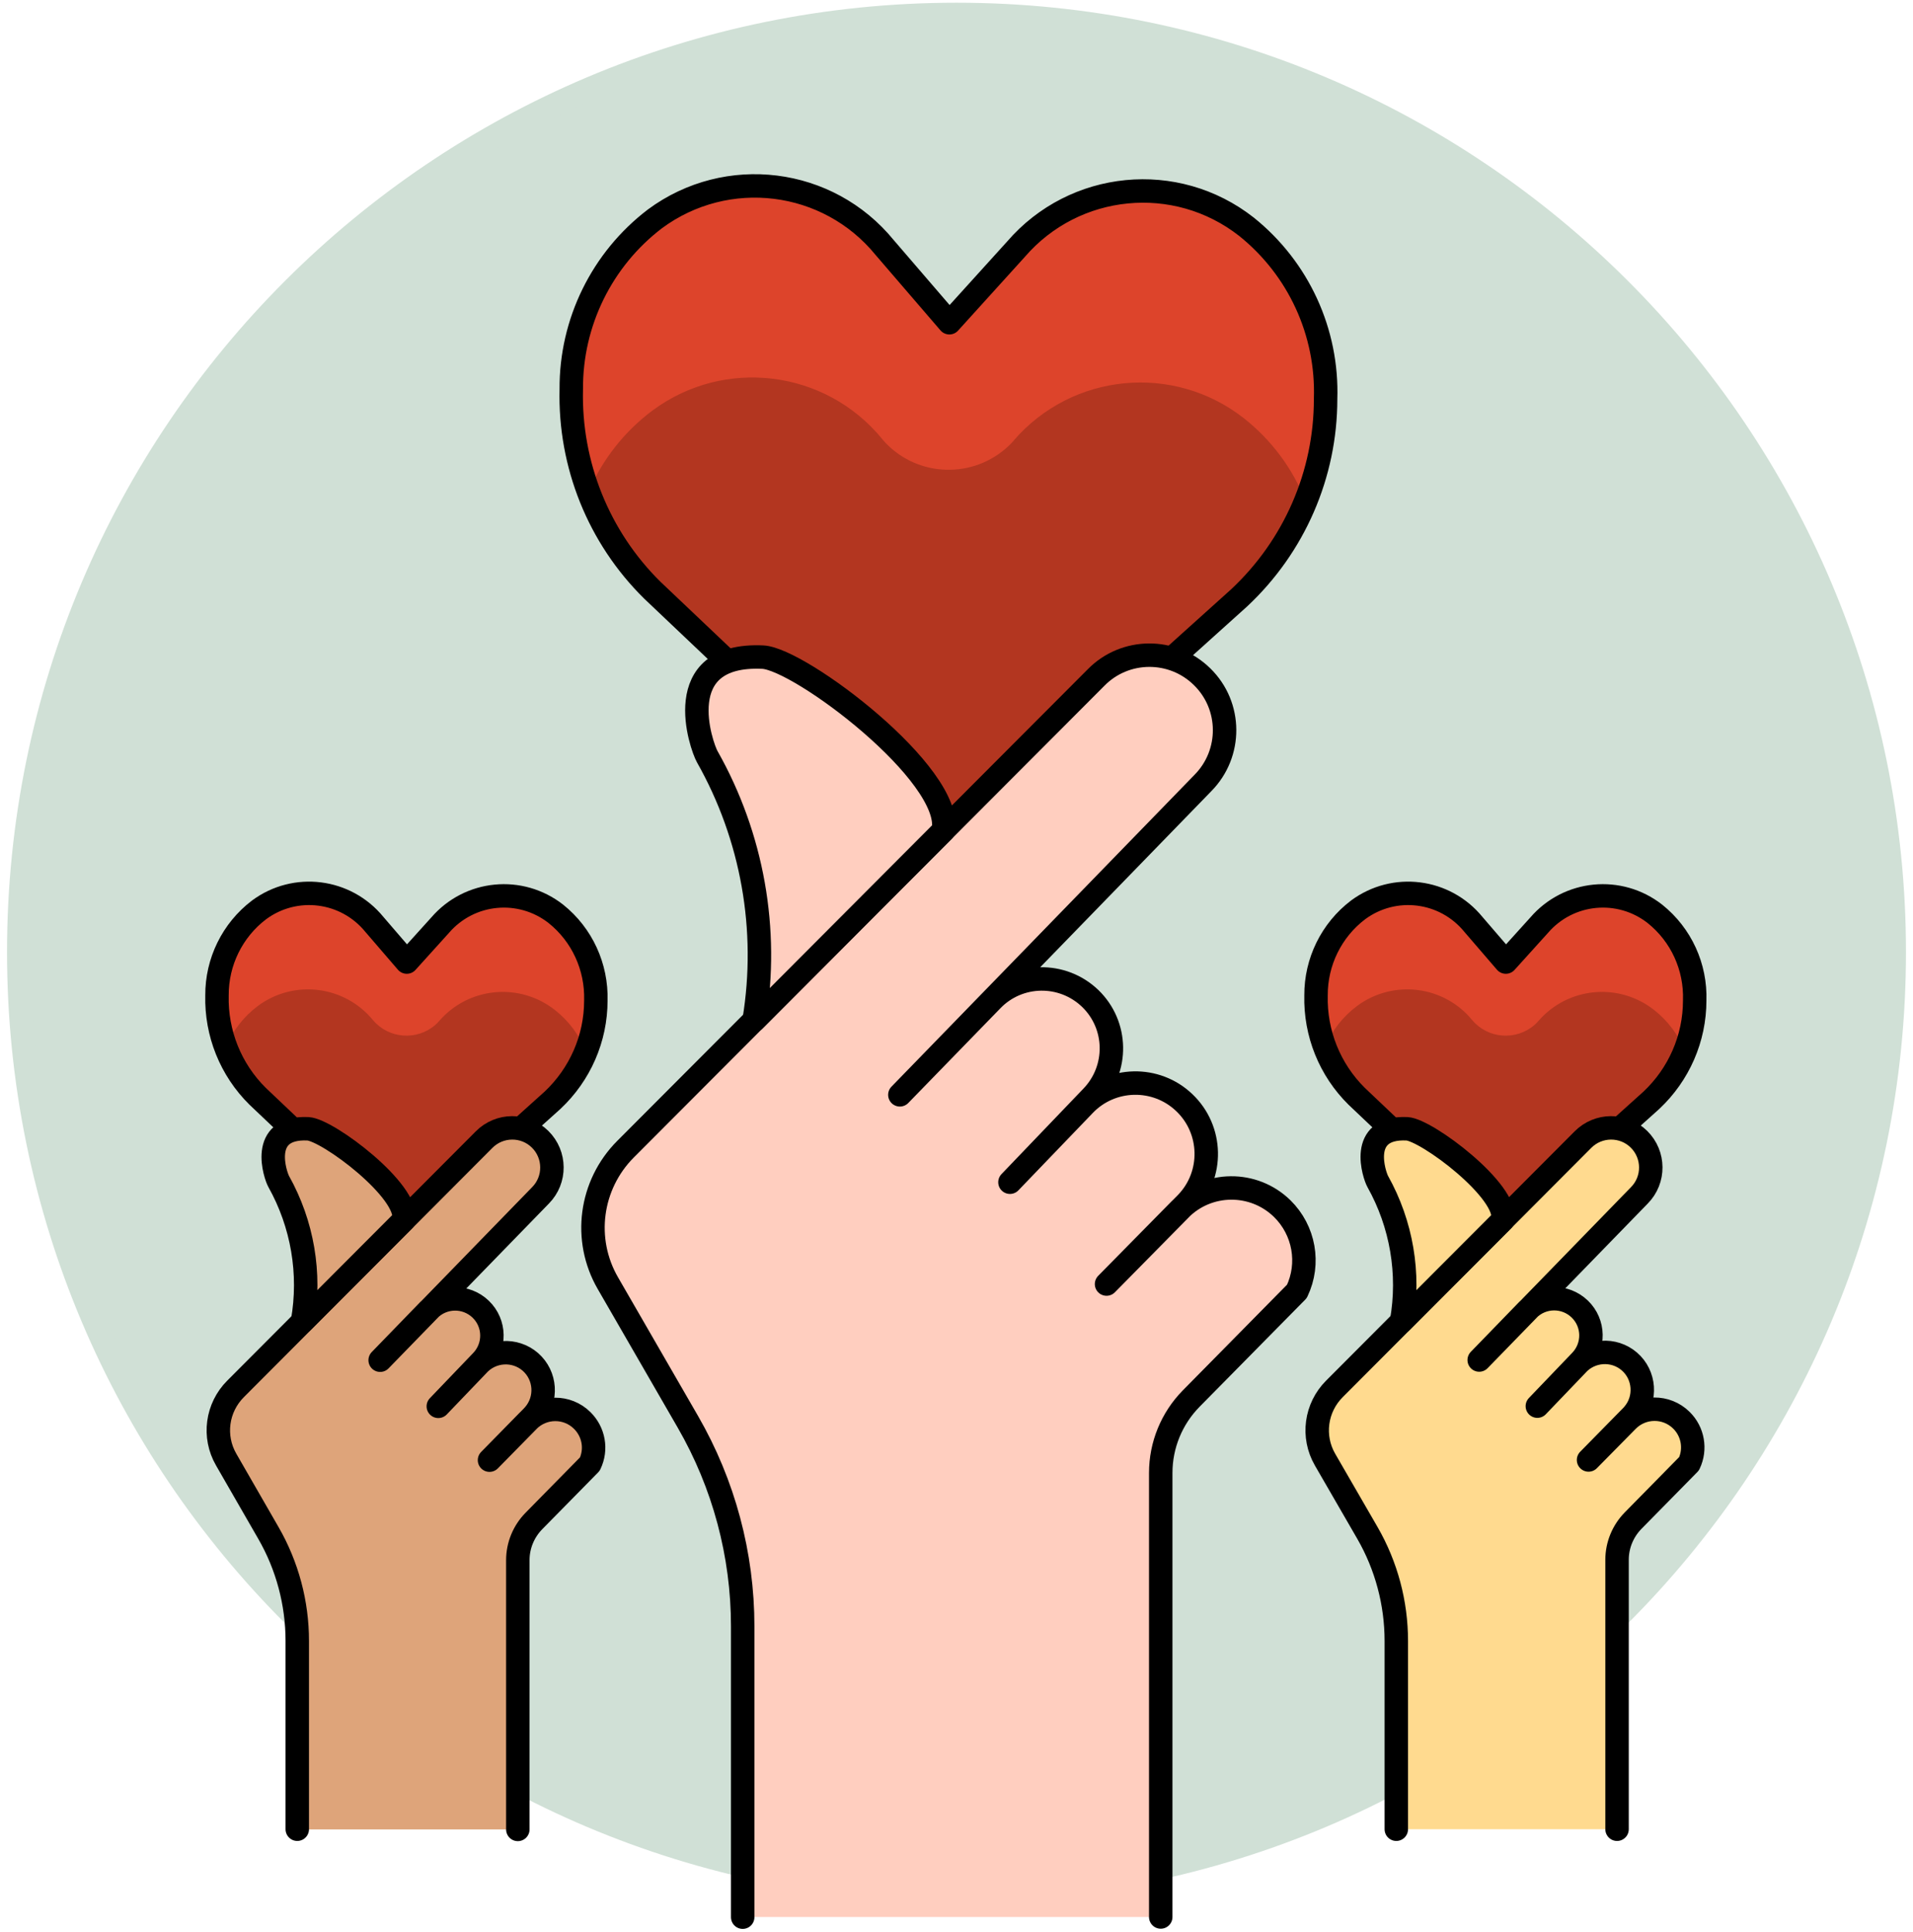 <?xml version="1.0" encoding="UTF-8"?> <svg xmlns="http://www.w3.org/2000/svg" id="Layer_1" viewBox="0 0 102 103"><defs><style>.cls-1,.cls-2,.cls-3,.cls-4{stroke:#000;stroke-linecap:round;stroke-linejoin:round;}.cls-1,.cls-2,.cls-3,.cls-4,.cls-5{stroke-width:1.25px;}.cls-1,.cls-6{fill:#dea47a;}.cls-2,.cls-7{fill:#ffda8f;}.cls-3,.cls-8{fill:#ffcebf;}.cls-4{fill:none;}.cls-5{fill:#d0e0d6;stroke:#d0e0d6;stroke-miterlimit:16;}.cls-6,.cls-9,.cls-10,.cls-7,.cls-8{stroke-width:0px;}.cls-9{fill:#dd442b;}.cls-10{fill:#b33620;}</style></defs><path class="cls-5" d="m1,50.77c0,27.61,22.39,50,50,50s50-22.39,50-50S78.61.77,51,.77,1,23.15,1,50.77Z"></path><path class="cls-10" d="m52.82,43.81c-1.46,1.32-3.69,1.29-5.11-.07l-12.93-12.27c-2.86-2.82-4.42-6.7-4.32-10.72-.02-3.56,1.63-6.92,4.46-9.08,3.84-2.84,9.23-2.17,12.25,1.53l3.45,4.01,3.55-3.92c3.12-3.62,8.53-4.15,12.29-1.2,2.78,2.23,4.34,5.63,4.22,9.19,0,4.02-1.67,7.85-4.61,10.6l-13.25,11.93Z"></path><path class="cls-9" d="m69.61,26.71c.68-1.73,1.04-3.57,1.06-5.43.12-3.56-1.45-6.96-4.22-9.19-3.76-2.95-9.17-2.42-12.29,1.2l-3.55,3.92-3.45-4.01c-3.02-3.7-8.41-4.37-12.25-1.53-2.83,2.15-4.49,5.52-4.46,9.08-.03,1.87.29,3.73.93,5.48.73-1.72,1.91-3.22,3.41-4.34,3.83-2.84,9.21-2.18,12.24,1.51l.02.03c1.67,1.95,4.61,2.17,6.56.5.15-.13.29-.26.42-.41l.02-.03c3.12-3.61,8.52-4.13,12.27-1.19,1.46,1.15,2.6,2.67,3.28,4.4Z"></path><path class="cls-4" d="m52.82,43.81c-1.46,1.32-3.69,1.29-5.11-.07l-12.93-12.27c-2.86-2.82-4.42-6.7-4.32-10.72h0c-.02-3.56,1.63-6.92,4.46-9.08h0c3.84-2.84,9.23-2.17,12.25,1.53l3.45,4.01,3.55-3.92c3.12-3.62,8.53-4.15,12.29-1.2h0c2.78,2.23,4.34,5.63,4.22,9.19h0c0,4.02-1.67,7.85-4.61,10.6l-13.25,11.93Z"></path><path class="cls-8" d="m39.6,102.23v-15.51c0-3.83-1.01-7.59-2.92-10.9l-4.27-7.4c-1.34-2.32-.95-5.24.94-7.14l25.09-25.15c1.55-1.58,4.09-1.59,5.66-.04,1.58,1.55,1.59,4.09.04,5.66l-16.16,16.63,4.91-5.05c1.42-1.47,3.76-1.51,5.24-.09,1.47,1.42,1.51,3.76.09,5.24h0l-4.37,4.56,3.96-4.12c1.44-1.51,3.84-1.56,5.34-.12,1.51,1.44,1.56,3.84.12,5.34-.01.01-.03.03-.04.04l-4.23,4.29,3.91-3.97c1.49-1.52,3.94-1.54,5.46-.05,1.17,1.15,1.49,2.92.78,4.41l-5.64,5.72c-1.04,1.06-1.62,2.48-1.62,3.96v23.68h-22.27Z"></path><path class="cls-4" d="m39.6,102.23v-15.51c0-3.83-1.01-7.59-2.92-10.9l-4.27-7.4c-1.34-2.32-.95-5.24.94-7.14l25.09-25.15c1.55-1.58,4.09-1.59,5.66-.04,1.58,1.55,1.59,4.09.04,5.66l-16.16,16.63,4.91-5.05c1.42-1.47,3.76-1.51,5.24-.09,1.47,1.42,1.51,3.76.09,5.24h0l-4.37,4.56,3.96-4.12c1.44-1.51,3.84-1.56,5.34-.12,1.51,1.44,1.56,3.84.12,5.34-.01.01-.03.03-.04.04l-4.23,4.29,3.91-3.97c1.49-1.52,3.94-1.54,5.46-.05,1.17,1.15,1.49,2.92.78,4.41l-5.64,5.72c-1.04,1.06-1.62,2.48-1.62,3.96v23.68"></path><path class="cls-3" d="m40.21,54.4c.79-4.83-.09-9.79-2.5-14.05-.32-.56-2.07-5.54,2.96-5.31,1.98.09,10.17,6.27,9.63,9.25l-10.08,10.11Z"></path><path class="cls-10" d="m22.8,64.65c-.73.66-1.85.65-2.57-.03l-6.49-6.16c-1.44-1.42-2.22-3.37-2.17-5.38-.01-1.79.82-3.48,2.24-4.56,1.93-1.43,4.63-1.09,6.15.77l1.73,2.01,1.78-1.97c1.57-1.82,4.28-2.08,6.17-.6,1.4,1.12,2.18,2.83,2.13,4.62,0,2.02-.84,3.94-2.31,5.32l-6.66,5.99Z"></path><path class="cls-9" d="m31.23,56.07c.34-.87.52-1.79.54-2.73.06-1.79-.73-3.5-2.13-4.62-1.89-1.48-4.6-1.21-6.17.6l-1.78,1.97-1.73-2.01c-1.52-1.86-4.22-2.19-6.15-.77-1.42,1.08-2.25,2.77-2.24,4.56-.01.94.14,1.87.47,2.75.37-.86.96-1.62,1.71-2.18,1.93-1.43,4.63-1.09,6.15.77.84.98,2.32,1.09,3.3.25.07-.06.14-.13.21-.21,1.57-1.82,4.28-2.08,6.17-.6.74.58,1.31,1.34,1.65,2.21Z"></path><path class="cls-4" d="m22.8,64.65c-.73.66-1.85.65-2.57-.03l-6.49-6.16c-1.44-1.42-2.22-3.37-2.17-5.38h0c-.01-1.79.82-3.48,2.24-4.56h0c1.93-1.43,4.63-1.09,6.15.77l1.73,2.01,1.78-1.97c1.57-1.82,4.28-2.08,6.17-.6h0c1.4,1.12,2.18,2.83,2.13,4.62h0c0,2.02-.84,3.94-2.31,5.32l-6.66,5.99Z"></path><path class="cls-6" d="m15.85,97.54v-10.04c0-2.02-.53-4.01-1.54-5.76l-2.25-3.91c-.71-1.23-.5-2.77.5-3.77l13.25-13.29c.82-.83,2.16-.84,2.99-.02.83.82.84,2.16.02,2.99h0l-8.55,8.79,2.59-2.67c.75-.78,1.99-.8,2.77-.05.78.75.8,1.99.05,2.77l-2.31,2.41,2.09-2.18c.73-.83,1.99-.91,2.82-.19.83.73.91,1.99.19,2.82-.05.05-.09.1-.14.15l-2.23,2.27,2.06-2.1c.79-.8,2.08-.81,2.88-.02.62.61.79,1.54.41,2.33l-2.98,3.03c-.55.56-.86,1.31-.86,2.09v14.36h-11.77Z"></path><path class="cls-4" d="m15.85,97.54v-10.04c0-2.02-.53-4.01-1.54-5.76l-2.25-3.91c-.71-1.23-.5-2.77.5-3.77l13.25-13.29c.82-.83,2.16-.84,2.99-.02.83.82.84,2.16.02,2.99h0l-8.55,8.79,2.59-2.67c.75-.78,1.99-.8,2.77-.05.78.75.8,1.99.05,2.77l-2.31,2.41,2.09-2.18c.73-.83,1.99-.91,2.82-.19.83.73.91,1.99.19,2.82-.05.05-.09.1-.14.15l-2.23,2.27,2.06-2.1c.79-.8,2.08-.81,2.88-.02.62.61.79,1.54.41,2.33l-2.98,3.03c-.55.56-.86,1.31-.86,2.09v14.36"></path><path class="cls-1" d="m16.13,70.47c.45-2.56,0-5.2-1.27-7.47-.17-.3-1.09-2.93,1.56-2.81,1.05.05,5.43,3.34,5.11,4.87l-5.4,5.41Z"></path><path class="cls-10" d="m81.4,64.65c-.73.66-1.85.65-2.57-.03l-6.49-6.16c-1.44-1.42-2.22-3.37-2.17-5.38-.01-1.79.82-3.48,2.24-4.56,1.93-1.43,4.63-1.09,6.15.77l1.73,2.01,1.78-1.97c1.57-1.82,4.28-2.08,6.17-.6,1.4,1.12,2.18,2.83,2.12,4.62,0,2.02-.84,3.94-2.31,5.32l-6.66,5.99Z"></path><path class="cls-9" d="m89.83,56.07c.34-.87.52-1.79.54-2.73.06-1.79-.73-3.5-2.12-4.62-1.89-1.48-4.6-1.21-6.17.6l-1.78,1.97-1.73-2.01c-1.52-1.86-4.22-2.19-6.15-.77-1.42,1.08-2.25,2.77-2.24,4.56-.01.94.15,1.87.47,2.75.37-.87.96-1.62,1.71-2.18,1.93-1.43,4.64-1.09,6.15.77.84.98,2.32,1.09,3.3.25.07-.06.14-.13.21-.21,1.57-1.82,4.28-2.08,6.17-.6.74.58,1.31,1.34,1.65,2.21Z"></path><path class="cls-4" d="m81.4,64.65c-.73.66-1.85.65-2.57-.03l-6.49-6.16c-1.44-1.42-2.22-3.37-2.17-5.38h0c-.01-1.79.82-3.48,2.24-4.56h0c1.93-1.43,4.63-1.09,6.15.77l1.73,2.01,1.78-1.97c1.57-1.82,4.28-2.08,6.17-.6h0c1.4,1.12,2.18,2.83,2.12,4.62h0c0,2.02-.84,3.94-2.31,5.32l-6.66,5.99Z"></path><path class="cls-7" d="m74.45,97.54v-10.04c0-2.02-.53-4.01-1.54-5.76l-2.26-3.91c-.71-1.23-.5-2.77.5-3.77l13.25-13.29c.82-.83,2.16-.84,2.99-.02.83.82.84,2.16.02,2.99h0l-8.54,8.78,2.59-2.67c.75-.78,1.99-.8,2.77-.05s.8,1.99.05,2.77l-2.31,2.41,2.09-2.18c.72-.83,1.99-.92,2.82-.2.83.72.92,1.99.2,2.82-.05.06-.1.11-.15.16l-2.23,2.27,2.07-2.1c.79-.8,2.08-.81,2.88-.02.62.61.78,1.54.41,2.32l-2.98,3.03c-.55.56-.86,1.31-.86,2.09v14.37h-11.77Z"></path><path class="cls-4" d="m74.45,97.54v-10.04c0-2.02-.53-4.01-1.54-5.76l-2.26-3.91c-.71-1.23-.5-2.77.5-3.77l13.25-13.29c.82-.83,2.16-.84,2.99-.02.83.82.84,2.16.02,2.99h0l-8.54,8.78,2.59-2.67c.75-.78,1.99-.8,2.77-.05s.8,1.99.05,2.77l-2.31,2.41,2.09-2.18c.72-.83,1.99-.92,2.82-.2.83.72.92,1.99.2,2.82-.05.06-.1.11-.15.16l-2.23,2.27,2.07-2.1c.79-.8,2.08-.81,2.88-.02.62.61.78,1.54.41,2.32l-2.98,3.03c-.55.56-.86,1.31-.86,2.09v14.37"></path><path class="cls-2" d="m74.73,70.47c.45-2.56,0-5.2-1.27-7.47-.17-.3-1.09-2.93,1.56-2.81,1.04.05,5.43,3.34,5.11,4.87l-5.4,5.41Z"></path></svg> 
